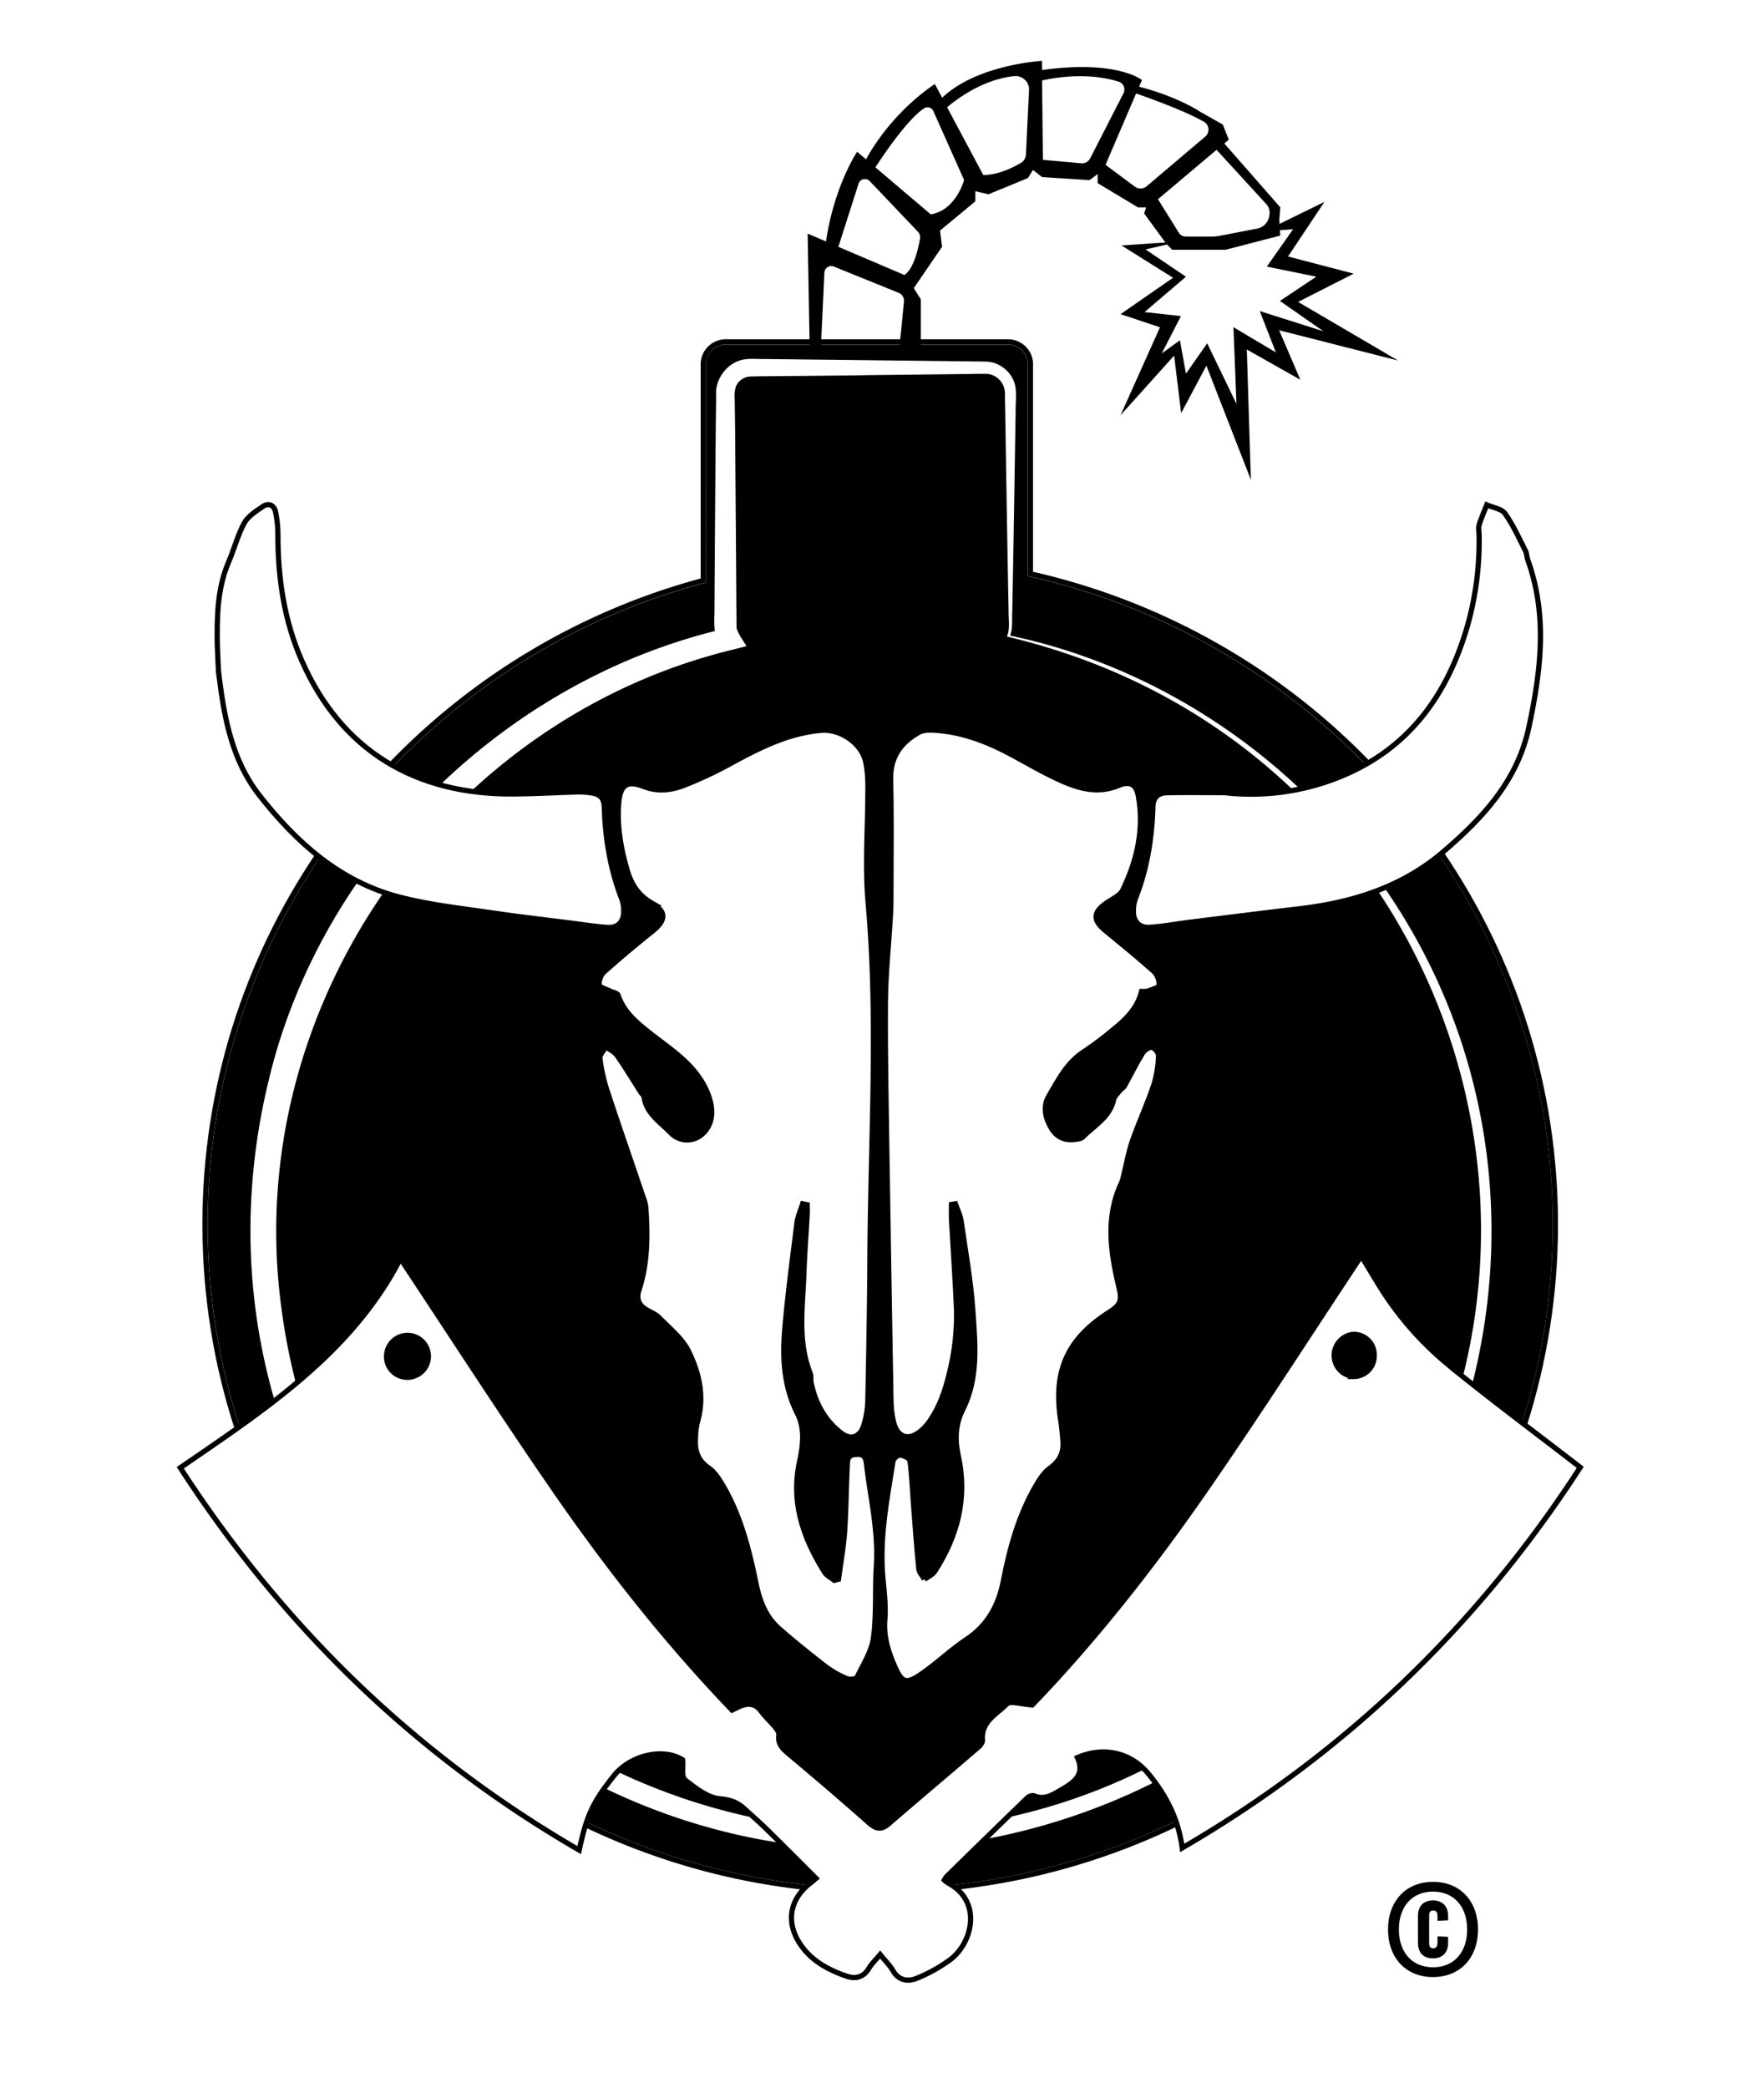 <?xml version="1.0" encoding="UTF-8"?>
<svg data-bbox="34.53 11.66 268.26 367.73" viewBox="0 0 338 400" xmlns="http://www.w3.org/2000/svg" data-type="ugc">
    <g>
        <defs>
            <clipPath id="012f385c-601d-46cc-ae6c-225352c60214">
                <path d="M338 0v400H0V0h338z"/>
            </clipPath>
        </defs>
        <g clip-path="url(#012f385c-601d-46cc-ae6c-225352c60214)">
            <path d="M221.27 341.41c-.37-.51-.76-1.01-1.17-1.5-.26-.32-.54-.62-.83-.91-8.54 4.24-17.37 7.3-26.33 9.24-1.43 1.38-2.85 2.77-4.27 4.16A123.23 123.23 0 0 0 211 346c3.54-1.38 6.96-2.92 10.27-4.59Z" fill="none"/>
            <path d="M73.51 170.95a39.84 39.84 0 0 1-4.92-2.07c-8.07 11.7-14.05 24.82-17.27 38.78-5.06 21.36-4.15 41.98 1.3 60.69 1.39-1.08 2.74-2.18 4.08-3.3-1.23-4.78-2.2-9.72-2.84-14.83-3.78-28.49 3.98-56.61 19.65-79.27Z" fill="none"/>
            <path d="M265.29 170.1c-.44.18-.88.35-1.33.52 18.14 27.09 24.42 61.12 16.34 93.11.6.48 1.2.96 1.8 1.43 7.98-31.36 3.27-65.98-16.81-95.06Z" fill="none"/>
            <path d="M143.02 123.79c-.4-.76-1.97-2.86-1.9-3.72 0-1.55-.05-5.53-.05-7.15-.03-6.26-.16-22.38-.21-28.89 0-1.49-.08-5.82-.08-7.22-.11-2.01-.02-3.53 1.84-4.43.56-.23 1.07-.29 1.69-.27.99-.06 20.18-.16 21.66-.25l19.26-.22 2.41-.03h1.18c1.55-.03 3.02 1.03 3.52 2.51.15.51.21.89.2 1.45v.6l.05 2.41.08 4.81c.1 6.4.37 22.67.48 28.88l.1 4.81c-.04 1.26.26 3.19-.17 4.4-.03.11-.14.31-.09.48 21.96 5.19 40.4 15.65 54.81 29.43.43-.08.87-.14 1.3-.23-15.42-14.59-34.79-25.05-55.58-29.41.55-1.32.34-3.26.42-4.67.18-8.81.43-24.7.57-33.7l.08-4.81c-.03-1.49.25-3.69-.2-5.12-.7-2.38-3.03-4.16-5.53-4.2-.74-.02-2.89-.03-3.63-.05l-19.26-.22-19.26-.22c-.94.03-2.95-.13-3.86.04-3.26.35-5.83 3.57-5.65 6.79v1.2c-.14 9.85-.24 26.26-.3 36.11l-.03 4.81c-.03.98-.05 2.09.08 3.16-19.8 4.97-37.97 15.4-52.63 29.48 1.9.52 3.88.93 5.93 1.21 13.84-12.85 30.87-22.42 49.92-27.08l2.83-.71Z" fill="none"/>
            <path d="M146.9 350.49c-.75-.74-1.53-1.46-2.31-2.17-9.08-1.91-17.92-4.89-26.29-8.86-.24.24-.46.49-.67.76-.68.85-1.27 1.63-1.8 2.37 10.54 5.1 21.88 8.69 33.7 10.5-.87-.87-1.74-1.74-2.62-2.59Z" fill="none"/>
            <path d="M112.39 349.09c-.11.32-.22.66-.32 1a130.29 130.29 0 0 0 41.8 11.96c.29-.31.61-.61.96-.9-15.07-1.6-29.37-5.76-42.44-12.05Z"/>
            <path d="M275.79 163.83c14.08 20.82 21.74 45.55 21.74 70.75 0 13.23-2.06 26-5.87 38.01.29.22.57.44.86.66 3.9-12.2 6.01-25.19 6.01-38.66 0-26.43-8.09-50.98-21.96-71.39-.01 0-.02.02-.03.03-.25.21-.5.41-.75.61Z"/>
            <path d="M182.28 361.16c.43.27.83.57 1.18.88 14.97-1.68 29.18-5.87 42.16-12.14-.1-.34-.22-.66-.34-.99a129.185 129.185 0 0 1-43 12.26Z"/>
            <path d="M39.78 234.58c0-25.65 7.84-49.96 21.52-70.32-.28-.22-.56-.44-.83-.67-13.7 20.33-21.69 44.74-21.69 70.99 0 13.74 2.19 26.97 6.24 39.38.29-.21.58-.41.87-.62-3.97-12.23-6.11-25.25-6.11-38.76Z"/>
            <path d="m134.52 111.81.74-.2V69.77c0-2.07 1.71-3.76 3.82-3.76h54.04c2.1 0 3.82 1.68 3.82 3.76v40.58l.78.18c24.3 5.53 46.63 18.15 63.94 35.94.3-.17.6-.35.89-.53a130.18 130.18 0 0 0-64.61-36.39V69.76c0-2.62-2.17-4.76-4.82-4.76h-54.04c-2.65 0-4.82 2.14-4.82 4.76v41.07a130.126 130.126 0 0 0-59.76 35.38c.31.18.62.35.94.53a128.516 128.516 0 0 1 59.08-34.94Z"/>
            <path d="M259.33 263.74c2.18.03 3.97-1.72 4-3.9v-.25c0-2.17-1.75-3.92-3.92-3.93h-.07a4.05 4.05 0 0 0-3.67 4.4c.17 1.95 1.72 3.5 3.67 3.67Z"/>
            <path d="M77.9 263.89h.27c2.21-.06 3.96-1.9 3.9-4.11a4.005 4.005 0 0 0-8.01.07 3.945 3.945 0 0 0 3.84 4.05Z"/>
            <path d="M206.43 336.73c1.54 3.34-.76 4.83-3.2 6.23-1.58.91-3.11 1.94-5.1 1.09-.45-.08-.91.06-1.26.36-1.31 1.27-2.61 2.55-3.92 3.82 8.95-1.94 17.79-5 26.33-9.24-3.33-3.35-8.09-4.32-12.84-2.27Z"/>
            <path d="M142.58 346.51c-1.33-1.22-2.69-1.69-4.68-1.88-2.35-.22-4.7-2.05-6.7-3.65-.67-.52-.29-2.38-.41-3.8-3.4-2.18-9.16-1.14-12.49 2.27 8.37 3.97 17.2 6.95 26.29 8.86-.67-.61-1.34-1.21-2-1.81Z"/>
            <path d="M263.96 170.62c-4.81 1.84-9.92 2.92-15.22 3.53-6.89.81-13.78 1.68-20.66 2.54-2.58.32-5.15.81-7.74.98-2.18.14-3.32-1.26-3.16-3.46.02-.68.14-1.34.36-1.98 2.22-5.65 3.19-11.55 3.36-17.58.05-1.92 1.04-2.72 2.73-2.75 3.69-.08 7.4-.02 11-.02 4.41.5 8.85.32 13.18-.47-14.41-13.78-32.86-24.24-54.81-29.43-.05-.17.06-.37.09-.48.43-1.21.13-3.13.17-4.4l-.1-4.81c-.11-6.22-.38-22.49-.48-28.88l-.08-4.81-.04-2.41v-.6c0-.56-.06-.95-.21-1.45-.51-1.48-1.97-2.54-3.52-2.52h-1.18l-2.41.04-19.26.22c-1.48.08-20.67.19-21.66.25-.62-.02-1.14.04-1.69.27-1.86.9-1.95 2.42-1.84 4.43 0 1.41.08 5.73.08 7.22.04 6.51.17 22.63.21 28.89 0 1.62.05 5.6.05 7.15-.07.86 1.5 2.96 1.9 3.72l-2.83.71c-19.05 4.66-36.08 14.23-49.92 27.08 2.67.37 5.43.57 8.33.54 3.98-.04 7.96-.27 11.94-.38.88-.01 1.75.04 2.62.15 1.56.19 2.56.81 2.62 2.66.18 6.1 1.15 12.06 3.39 17.78.27.77.38 1.58.34 2.39-.03 1.9-1.13 3.07-3.05 2.97-2.32-.13-4.63-.52-6.94-.81-5.08-.64-10.18-1.22-15.24-1.97-5.93-.89-11.94-1.52-17.72-3.02a36.09 36.09 0 0 1-3.05-.94c-15.68 22.67-23.43 50.78-19.65 79.27.65 5.11 1.61 10.05 2.84 14.83 7.98-6.68 15.05-14.25 20.02-23.91 9.92 14.93 19.6 29.98 29.78 44.71s21.25 28.77 33.76 41.79c.43-.2.89-.43 1.35-.65 1.65-.75 3.08-.71 4.27.93.75 1.03 1.73 1.89 2.55 2.88.36.45.87 1.07.81 1.53-.31 1.94.85 2.84 2.15 3.93 5.12 4.28 10.17 8.62 15.17 13.04 1.39 1.22 2.37 1.28 3.75.09 5.7-4.93 11.48-9.79 17.2-14.7.37-.32.78-.9.74-1.32-.31-3.54 2.73-4.94 4.65-6.89.68-.69 2.84.05 4.88.17 11.97-12.43 23.06-26.52 33.27-41.26 10.21-14.75 19.86-29.81 29.77-44.75 1.3 2.14 2.72 4.57 4.24 6.94 3.58 5.5 8.02 10.39 13.16 14.48.69.56 1.39 1.1 2.08 1.65 8.08-31.99 1.81-66.01-16.34-93.11Zm-96.04 129.43c-.29 4.57.05 9.21-.55 13.73-.35 2.61-1.94 5.08-3.13 7.54-.17.35-1.36.55-1.87.34-1.44-.58-2.8-1.33-4.05-2.25-3.09-2.39-6.15-4.84-9.09-7.42-2.53-2.23-3.69-5.31-4.35-8.51-1.37-6.63-2.99-13.16-6.48-19.04-.71-1.19-1.54-2.46-2.64-3.21-2.07-1.42-2.63-3.31-2.5-5.59 0-1.08.14-2.16.38-3.21 1.4-4.78.34-9.36-1.72-13.55-1.21-2.47-3.65-4.39-5.63-6.43-.73-.74-1.86-1.09-2.73-1.71-1.24-.87-1.62-2.03-1.14-3.53 1.68-5.1 1.7-10.35 1.34-15.63-.02-.47-.1-.94-.25-1.39-2.39-7.05-4.84-14.09-7.17-21.16-.66-2.03-1.13-4.12-1.39-6.24-.09-.69.74-1.49 1.14-2.24.73.55 1.65.97 2.15 1.68 1.62 2.31 3.07 4.72 4.59 7.1.18.28.53.52.57.81.43 3.21 3.07 4.8 5.05 6.85 2.13 2.21 5.47 1.75 7.09-.85 1.44-2.33.81-5.15-.35-7.59-2.43-4.96-6.89-7.6-10.91-10.8-2.43-1.94-4.8-3.94-5.85-7.07-.14-.41-1.03-.53-1.57-.81-.73-.38-1.99-.69-2.06-1.17-.05-.92.29-1.82.94-2.47 3-2.68 6.08-5.27 9.23-7.77 2.66-2.12 2.79-3.77-.08-5.42-2.61-1.5-3.97-3.65-4.77-6.44-1.22-4.19-1.94-8.42-1.58-12.78.28-3.44 1.62-4.36 4.8-3.12 2.66 1.04 5.27.71 7.7-.23 3.07-1.2 6.05-2.6 8.94-4.19 5.47-2.98 10.96-5.79 17.33-6.35 3.65-.32 7.81 2.47 8.56 6.1.3 1.66.44 3.34.41 5.02.02 7.29-.59 14.62.04 21.86 1.98 22.61.47 45.2.35 67.8-.05 9.17-.22 18.34-.4 27.51-.03 1.68-.3 3.35-.81 4.96-.71 2.18-2.47 2.79-4.3 1.39-3.16-2.43-4.96-5.77-5.76-9.66-.12-.59.03-1.26-.18-1.79-2.43-6.15-1.45-12.52-1.22-18.83.13-3.85.43-7.7.64-11.52.04-.65 0-1.3 0-1.95l-.86-.17c-.38 1.21-.94 2.43-1.1 3.7-.86 6.81-1.77 13.62-2.34 20.46-.46 5.47-.14 10.91 2.43 16 1.52 2.99 1.06 6.23.4 9.32-1.66 7.81.75 14.64 4.81 21.11.41.65 1.22 1.04 1.86 1.55l.81-.21c.41-3.03.95-6.05 1.16-9.1.3-4.17.3-8.36.51-12.53.05-.92-.06-2.14 1.43-2.27 1.27-.11 2.03 0 2.24 1.67.77 6.55 2.34 13.01 1.91 19.7ZM220 189.87c-.42.09-.85.13-1.27.1-.81 3.21-3.02 5.37-5.47 7.33a64.641 64.641 0 0 1-5.49 4.14c-3.3 2.09-4.98 5.43-6.82 8.58-1.22 2.05-.64 4.36.62 6.35 1 1.57 2.53 2.18 4.37 1.94.52-.07 1.22-.12 1.52-.45 2.18-2.22 5.18-3.75 5.92-7.19.13-.6.69-1.11 1.1-1.62.29-.36.76-.61.98-1.01 1.16-2.06 2.2-4.19 3.43-6.21.36-.58 1.22-1.22 1.82-1.16.49.04 1.3 1.06 1.27 1.6-.05 1.87-.34 3.72-.88 5.51-1.22 3.65-2.84 7.13-4.11 10.76-.75 2.14-1.13 4.4-1.68 6.6-.08.46-.21.92-.37 1.36-3.19 6.64-2.15 13.41-.54 20.17.58 2.43.35 3.34-1.82 4.71-8.1 5.12-10.88 11.38-9.32 20.9.21 1.26.28 2.54.4 3.82.19 2.2-.61 3.84-2.47 5.18-1.09.79-1.93 2.03-2.63 3.24-3.36 5.71-5.07 12-6.33 18.45-.9 4.59-2.95 8.42-7.03 11.12-3.14 2.08-5.86 4.78-8.99 6.86-2.71 1.8-3.46 1.36-4.78-1.66-1.26-2.84-2.16-5.7-1.9-8.94.2-2.47-.07-4.99-.32-7.48-.81-7.76.68-15.33 1.89-22.92.08-.48.93-1.22 1.35-1.17.69.07 1.83.62 1.9 1.09.36 2.73.46 5.5.67 8.26.32 4.16.62 8.32 1.03 12.47.07.69.71 1.33 1.08 1.99.67-.51 1.56-.87 1.99-1.54 4.37-6.79 6.28-14.08 4.49-22.16-.65-2.94-.59-5.93.81-8.71 3.09-6.11 2.43-12.66 1.99-19.08-.41-5.76-1.43-11.49-2.26-17.21-.16-1.11-.72-2.17-1.09-3.24l-.74.11c0 .96-.04 1.93 0 2.89.32 5.73.72 11.45.96 17.18.11 4.11-.35 8.21-1.35 12.19-.78 3.3-1.79 6.28-3.65 9.05a9.52 9.52 0 0 1-1.71 1.98c-2.43 2.1-4.63 1.45-5.38-1.68-.32-1.45-.48-2.93-.48-4.41-.27-15.11-.52-30.21-.75-45.32-.15-10.19-.39-20.38-.31-30.57.04-5.6.66-11.18.97-16.77.1-1.88.1-3.78.1-5.67 0-6.75.11-13.49-.07-20.23-.11-4.34 1.94-7.18 5.5-9.14.81-.44 1.94-.41 2.91-.37 5.36.35 10.23 2.23 14.9 4.76 3.08 1.67 6.11 3.46 9.32 4.89 3.54 1.58 7.19 2.59 11.13.92 2.1-.88 3.31-.17 3.71 2.03 1.13 6.33-.23 12.35-2.99 18.03-.52 1.08-2.03 1.72-3.12 2.48-2.56 1.77-2.65 3.29-.28 5.23 3.16 2.6 6.34 5.18 9.39 7.91.66.72 1.02 1.66.99 2.64 0 .41-1.34.77-2.1 1.08Z"/>
            <path d="m136.89 117.74.03-4.81c.07-9.84.16-26.25.29-36.11v-1.2c-.17-3.22 2.4-6.44 5.66-6.79.9-.16 2.92 0 3.86-.04l19.26.22 19.26.22c.74.02 2.89.03 3.63.05 2.5.04 4.83 1.82 5.53 4.2.45 1.43.17 3.62.2 5.12l-.08 4.81c-.14 8.99-.39 24.89-.57 33.7-.08 1.41.13 3.34-.42 4.67 20.79 4.36 40.16 14.82 55.58 29.41a45.17 45.17 0 0 0 8.39-2.65c1.45-.62 2.83-1.31 4.14-2.05-17.31-17.79-39.64-30.41-63.94-35.94l-.78-.18V69.79c0-2.07-1.71-3.76-3.82-3.76h-54.04c-2.1 0-3.82 1.68-3.82 3.76v41.84l-.74.2a128.516 128.516 0 0 0-59.08 34.94c2.76 1.54 5.73 2.75 8.9 3.62 14.65-14.08 32.82-24.5 52.63-29.48-.13-1.07-.11-2.18-.08-3.16Z"/>
            <path d="M275.79 163.83a42.39 42.39 0 0 1-10.5 6.27c20.08 29.08 24.79 63.7 16.81 95.06 3.16 2.5 6.34 4.97 9.56 7.43 3.81-12.01 5.87-24.77 5.87-38.01 0-25.2-7.66-49.93-21.74-70.75Z"/>
            <path d="M221.27 341.41c-3.31 1.67-6.73 3.21-10.27 4.59a123 123 0 0 1-22.33 6.4c-2.43 2.37-4.87 4.73-7.29 7.11-.17.22-.33.45-.46.7.21.2.44.38.68.54.24.13.45.28.67.42 15.28-1.59 29.78-5.84 43-12.26-.95-2.72-2.31-5.19-4.01-7.49Z"/>
            <path d="M51.32 207.67c3.22-13.96 9.2-27.09 17.27-38.78-2.59-1.3-5.01-2.87-7.28-4.63-13.68 20.37-21.52 44.67-21.52 70.32 0 13.51 2.15 26.53 6.11 38.76 2.28-1.62 4.53-3.27 6.72-4.98-5.45-18.7-6.36-39.33-1.3-60.69Z"/>
            <path d="M155.26 360.78c.26-.21.52-.43 1.08-.9-2.29-2.29-4.55-4.55-6.82-6.79-11.82-1.8-23.16-5.4-33.7-10.5-1.61 2.24-2.62 4.12-3.43 6.5a128.963 128.963 0 0 0 42.44 12.05c.14-.12.28-.24.43-.36Z"/>
            <path d="M292.52 273.25c-.29-.22-.57-.44-.86-.66-3.21-2.46-6.4-4.93-9.56-7.43-.6-.48-1.2-.95-1.8-1.43-.69-.55-1.39-1.09-2.08-1.65a61.298 61.298 0 0 1-13.16-14.48c-1.51-2.37-2.93-4.8-4.24-6.94-9.91 14.94-19.56 30-29.77 44.75s-21.3 28.83-33.27 41.26c-2.05-.12-4.2-.86-4.88-.17-1.91 1.95-4.96 3.35-4.65 6.89.04.42-.38 1-.74 1.32-5.72 4.91-11.5 9.77-17.2 14.7-1.38 1.19-2.36 1.13-3.75-.09-4.99-4.42-10.05-8.76-15.17-13.04-1.3-1.1-2.46-1.99-2.15-3.93.06-.46-.45-1.08-.81-1.53-.81-.99-1.8-1.84-2.55-2.88-1.19-1.64-2.62-1.68-4.27-.93-.47.21-.92.44-1.35.65-12.5-13.03-23.57-27.07-33.76-41.79-10.18-14.73-19.87-29.78-29.78-44.71-4.97 9.66-12.04 17.23-20.02 23.91-1.34 1.12-2.69 2.22-4.08 3.3-2.19 1.7-4.44 3.35-6.72 4.98-.29.21-.58.41-.87.62-3.46 2.45-6.99 4.85-10.5 7.26 19.73 30.46 44.99 55.03 76.44 73.26.37-1.7.72-3.13 1.1-4.4.1-.34.21-.68.32-1 .81-2.38 1.82-4.26 3.43-6.5.53-.74 1.12-1.52 1.8-2.37.21-.27.44-.52.67-.76 3.34-3.41 9.09-4.45 12.49-2.27.12 1.41-.26 3.27.41 3.8 2.01 1.59 4.35 3.43 6.7 3.65 1.99.19 3.35.66 4.68 1.88.67.61 1.34 1.21 2 1.81.78.71 1.56 1.43 2.31 2.17.88.86 1.75 1.73 2.62 2.59 2.26 2.24 4.52 4.5 6.82 6.79-.56.47-.81.7-1.08.9-.15.12-.29.24-.43.36-.34.29-.67.59-.96.9-2.87 3.1-3.01 7.15-.25 10.89 2.17 2.96 5.29 4.57 8.62 5.71 1.6.54 3.18.23 4.2-1.48.56-.94 1.37-1.71 2.18-2.68.93 1.15 1.83 2.01 2.43 3.05 1.16 2.01 2.96 2.19 4.71 1.45 2.24-.92 4.36-2.11 6.31-3.54 3.76-2.82 5.77-9.48 1.38-13.4-.35-.31-.74-.6-1.18-.88-.22-.14-.43-.29-.67-.42-.24-.16-.47-.34-.68-.54.13-.25.28-.48.46-.7 2.42-2.38 4.86-4.74 7.29-7.11 1.42-1.39 2.84-2.78 4.27-4.16 1.31-1.27 2.61-2.55 3.92-3.82.34-.31.8-.44 1.26-.36 1.99.85 3.53-.18 5.1-1.09 2.44-1.41 4.74-2.89 3.2-6.23 4.76-2.05 9.51-1.08 12.84 2.27.29.29.57.59.83.91.41.49.79 1 1.17 1.5 1.7 2.31 3.06 4.78 4.01 7.49.11.33.23.66.34.99.4 1.32.71 2.69.9 4.14 31.61-18.37 56.86-42.94 76.27-72.92-3.43-2.65-6.86-5.26-10.27-7.87ZM77.96 255.87a4.003 4.003 0 0 1 4.11 3.9 4.003 4.003 0 0 1-3.9 4.11h-.27a3.945 3.945 0 0 1-3.84-4.05 4.012 4.012 0 0 1 3.9-3.97Zm181.36-.2h.07c2.17 0 3.92 1.76 3.92 3.93v.25a3.959 3.959 0 0 1-4 3.9 4.039 4.039 0 0 1-3.67-3.67c-.2-2.23 1.45-4.2 3.67-4.4Z" fill="none"/>
            <path d="M163.77 278.69c-1.49.13-1.39 1.35-1.43 2.27-.21 4.18-.22 8.37-.51 12.53-.22 3.04-.76 6.07-1.16 9.1l-.81.21c-.64-.51-1.45-.9-1.86-1.55-4.06-6.47-6.47-13.3-4.81-21.11.65-3.09 1.11-6.32-.4-9.32-2.57-5.09-2.89-10.53-2.43-16 .58-6.84 1.49-13.65 2.34-20.46.16-1.27.72-2.49 1.1-3.7l.86.17c0 .65.04 1.3 0 1.95-.21 3.82-.51 7.67-.64 11.52-.23 6.31-1.22 12.68 1.22 18.83.21.54.06 1.21.18 1.79.79 3.89 2.6 7.23 5.76 9.66 1.83 1.4 3.59.8 4.3-1.39.51-1.61.78-3.28.81-4.96.19-9.17.35-18.34.4-27.51.13-22.6 1.64-45.2-.35-67.8-.63-7.23-.03-14.57-.04-21.86.03-1.68-.1-3.37-.41-5.02-.75-3.63-4.91-6.42-8.56-6.1-6.36.56-11.85 3.37-17.33 6.35a75.73 75.73 0 0 1-8.94 4.19c-2.43.94-5.04 1.27-7.7.23-3.18-1.24-4.52-.32-4.8 3.12-.36 4.36.36 8.59 1.58 12.78.79 2.79 2.15 4.94 4.77 6.44 2.87 1.65 2.74 3.29.08 5.42-3.16 2.51-6.23 5.1-9.23 7.77-.65.65-.99 1.55-.94 2.47.07.48 1.33.79 2.06 1.17.54.28 1.43.4 1.57.81 1.05 3.13 3.42 5.13 5.85 7.07 4.03 3.21 8.48 5.84 10.91 10.8 1.16 2.44 1.79 5.27.35 7.59-1.62 2.6-4.96 3.07-7.09.85-1.98-2.05-4.62-3.64-5.05-6.85-.04-.29-.39-.53-.57-.81-1.52-2.37-2.97-4.79-4.59-7.1-.5-.71-1.42-1.13-2.15-1.68-.4.75-1.23 1.55-1.14 2.24.26 2.12.73 4.21 1.39 6.24 2.33 7.07 4.78 14.1 7.17 21.16.14.45.23.92.25 1.39.35 5.28.34 10.53-1.34 15.63-.48 1.51-.11 2.67 1.14 3.53.88.61 2.01.96 2.73 1.71 1.98 2.04 4.42 3.96 5.63 6.43 2.06 4.18 3.12 8.77 1.72 13.55-.25 1.05-.37 2.13-.38 3.21-.13 2.28.42 4.17 2.5 5.59 1.1.75 1.94 2.03 2.64 3.21 3.5 5.88 5.11 12.41 6.48 19.04.66 3.2 1.82 6.28 4.35 8.51 2.94 2.58 6 5.03 9.09 7.42 1.25.92 2.61 1.67 4.05 2.25.51.21 1.69.02 1.87-.34 1.19-2.46 2.78-4.93 3.13-7.54.6-4.52.26-9.16.55-13.73.43-6.69-1.15-13.14-1.91-19.7-.21-1.67-.97-1.78-2.24-1.67Z" fill="none"/>
            <path d="M211.73 178.25c-2.36-1.95-2.28-3.46.28-5.23 1.1-.77 2.6-1.41 3.12-2.48 2.76-5.68 4.13-11.7 2.99-18.03-.4-2.2-1.61-2.91-3.71-2.03-3.95 1.67-7.59.66-11.13-.92-3.2-1.43-6.23-3.22-9.32-4.89-4.67-2.53-9.55-4.42-14.9-4.76-.97-.04-2.1-.07-2.91.37-3.56 1.96-5.61 4.8-5.5 9.14.17 6.74.07 13.48.07 20.23 0 1.9 0 3.79-.1 5.67-.31 5.59-.93 11.18-.97 16.77-.07 10.19.16 20.38.31 30.57.23 15.11.48 30.22.75 45.32 0 1.48.16 2.96.48 4.41.75 3.13 2.95 3.78 5.38 1.68.66-.58 1.23-1.25 1.71-1.98 1.86-2.76 2.87-5.75 3.65-9.05 1-3.98 1.46-8.08 1.35-12.19-.24-5.73-.64-11.45-.96-17.18-.04-.96 0-1.93 0-2.89l.74-.11c.38 1.07.93 2.13 1.09 3.24.83 5.73 1.86 11.45 2.26 17.21.44 6.42 1.11 12.97-1.99 19.08-1.4 2.78-1.46 5.77-.81 8.71 1.79 8.08-.12 15.37-4.49 22.16-.43.67-1.31 1.03-1.99 1.54-.37-.66-1.01-1.3-1.08-1.99-.42-4.15-.71-8.31-1.03-12.47-.21-2.76-.31-5.53-.67-8.26-.07-.47-1.21-1.02-1.9-1.09-.42-.04-1.28.69-1.35 1.17-1.21 7.59-2.7 15.16-1.89 22.92.25 2.48.52 5.01.32 7.48-.26 3.23.64 6.1 1.9 8.94 1.33 3.01 2.08 3.46 4.78 1.66 3.13-2.08 5.85-4.78 8.99-6.86 4.08-2.7 6.13-6.53 7.03-11.12 1.26-6.45 2.97-12.74 6.33-18.45.7-1.22 1.54-2.46 2.63-3.24 1.85-1.34 2.66-2.97 2.47-5.18-.12-1.28-.19-2.56-.4-3.82-1.56-9.52 1.22-15.78 9.32-20.9 2.17-1.37 2.41-2.28 1.82-4.71-1.61-6.76-2.65-13.52.54-20.17.17-.44.29-.89.37-1.36.55-2.21.94-4.47 1.68-6.6 1.28-3.63 2.9-7.11 4.11-10.76.53-1.79.83-3.64.88-5.51.03-.54-.79-1.55-1.27-1.6-.61-.06-1.47.58-1.82 1.16-1.23 2.01-2.27 4.14-3.43 6.21-.22.39-.69.64-.98 1.01-.41.51-.97 1.03-1.1 1.62-.74 3.44-3.74 4.97-5.92 7.19-.31.33-1 .38-1.52.45-1.84.24-3.37-.37-4.37-1.94-1.26-1.99-1.84-4.3-.62-6.35 1.84-3.15 3.52-6.49 6.82-8.58 1.9-1.28 3.74-2.66 5.49-4.14 2.45-1.95 4.66-4.11 5.47-7.33.43.03.86 0 1.27-.1.77-.3 2.1-.67 2.1-1.08.03-.98-.32-1.93-.99-2.64-3.05-2.73-6.23-5.3-9.39-7.91Z" fill="none"/>
            <path d="M257.51 148.53a45.647 45.647 0 0 1-8.39 2.65c-.43.09-.87.16-1.3.23-4.33.79-8.77.97-13.18.47-3.61 0-7.31-.07-11 .02-1.69.03-2.67.83-2.73 2.75-.17 6.03-1.13 11.93-3.36 17.58-.22.64-.34 1.31-.36 1.98-.16 2.21.98 3.6 3.16 3.46 2.59-.17 5.16-.66 7.74-.98 6.89-.86 13.77-1.73 20.66-2.54 5.3-.61 10.41-1.69 15.22-3.53.44-.17.89-.34 1.33-.52a42.39 42.39 0 0 0 10.5-6.27c.25-.2.5-.4.75-.61.01 0 .02-.02.03-.03 7.58-6.5 14.19-13.6 16.38-23.81 2.29-10.72 3.65-21.42-.2-32.09-.2-.57-.19-1.23-.45-1.75-1.23-2.41-2.35-4.93-3.91-7.13-.66-.92-2.28-1.13-3.5-1.66-.49 1.26-1.04 2.49-1.45 3.79-.19.63-.02 1.35-.02 2.03.12 6.15-.71 12.28-2.47 18.17-3.28 10.78-9.01 19.58-18.4 25.21-.3.18-.59.36-.89.53-1.31.74-2.69 1.43-4.14 2.05Z" fill="none"/>
            <path d="M68.59 168.89c1.57.79 3.21 1.47 4.92 2.07 1 .35 2.01.67 3.05.94 5.78 1.5 11.79 2.14 17.72 3.02 5.06.75 10.16 1.32 15.24 1.97 2.31.29 4.62.68 6.94.81 1.92.11 3.02-1.07 3.05-2.97.04-.81-.08-1.62-.34-2.39-2.24-5.72-3.21-11.68-3.39-17.78-.06-1.85-1.06-2.47-2.62-2.66-.87-.12-1.74-.17-2.62-.15-3.98.11-7.96.34-11.94.38-2.89.03-5.66-.16-8.33-.54-2.05-.29-4.02-.69-5.93-1.21-3.17-.87-6.14-2.08-8.9-3.62-.31-.17-.63-.35-.94-.53-7.14-4.25-12.8-10.8-16.7-19.69-3.36-7.64-4.55-15.76-4.55-24.08 0-1.47-.15-2.93-.45-4.37-.28-1.31-1.34-1.8-2.46-1.02-1.3.9-2.82 1.84-3.54 3.15-1.26 2.32-1.92 4.98-2.97 7.41-2.23 5.17-2.28 10.63-2.19 16.1.12 2.02.11 4.06.36 6.05 1.03 8.06 2.5 15.97 7.72 22.64 3.26 4.16 6.79 7.97 10.75 11.18.28.22.55.45.83.67 2.27 1.76 4.69 3.33 7.28 4.63Z" fill="none"/>
            <path d="M278.23 262.07a61.298 61.298 0 0 1-13.16-14.48c-1.51-2.37-2.93-4.8-4.24-6.94-9.91 14.94-19.56 30-29.77 44.75s-21.3 28.83-33.27 41.26c-2.05-.12-4.2-.86-4.88-.17-1.91 1.95-4.96 3.35-4.65 6.89.04.42-.38 1-.74 1.32-5.72 4.91-11.5 9.77-17.2 14.7-1.38 1.19-2.36 1.13-3.75-.09-4.99-4.42-10.05-8.76-15.17-13.04-1.3-1.1-2.46-1.99-2.15-3.93.06-.46-.45-1.08-.81-1.53-.81-.99-1.8-1.84-2.55-2.88-1.19-1.64-2.62-1.68-4.27-.93-.47.21-.92.44-1.35.65-12.5-13.03-23.57-27.07-33.76-41.79-10.18-14.73-19.87-29.78-29.78-44.71-9.3 18.06-25.87 28.87-42.19 40.07 19.73 30.46 44.99 55.03 76.44 73.26 1.44-6.68 2.6-9.18 6.66-14.26 3.18-4.01 9.52-5.37 13.17-3.03.12 1.41-.26 3.27.41 3.8 2.01 1.59 4.35 3.43 6.7 3.65 1.99.19 3.35.66 4.68 1.88 1.45 1.32 2.92 2.61 4.32 3.98 3.15 3.09 6.26 6.21 9.44 9.39-.56.47-.81.7-1.08.9-4.16 3.21-4.78 7.88-1.64 12.15 2.17 2.96 5.29 4.57 8.62 5.71 1.6.54 3.18.23 4.2-1.48.56-.94 1.37-1.71 2.18-2.68.93 1.15 1.83 2.01 2.43 3.05 1.16 2.01 2.96 2.19 4.71 1.45 2.24-.92 4.36-2.11 6.31-3.54 4.21-3.16 6.25-11.15-.47-14.69-.24-.16-.47-.34-.68-.54.13-.25.28-.48.46-.7 5.14-5.05 10.3-10.08 15.48-15.09.34-.31.8-.44 1.26-.36 1.99.85 3.53-.18 5.1-1.09 2.44-1.41 4.74-2.89 3.2-6.23 5.17-2.22 10.34-.9 13.67 3.18 3.34 4.08 5.68 8.58 6.41 14.13 31.61-18.37 56.86-42.94 76.27-72.92-8.29-6.41-16.56-12.56-24.56-19.04Zm-200.05 1.81h-.27a3.945 3.945 0 0 1-3.84-4.05 4.012 4.012 0 0 1 3.9-3.97 4.003 4.003 0 0 1 4.11 3.9 4.003 4.003 0 0 1-3.9 4.11Zm181.15-.15a4.039 4.039 0 0 1-3.67-3.67c-.2-2.23 1.45-4.2 3.67-4.4h.07c2.17 0 3.92 1.76 3.92 3.93v.25a3.959 3.959 0 0 1-4 3.9Z" stroke="#000000" stroke-miterlimit="10" fill="none"/>
            <path d="M124.89 173.04c2.87 1.65 2.74 3.29.08 5.42-3.16 2.51-6.23 5.1-9.23 7.77-.65.65-.99 1.55-.94 2.47.07.48 1.33.79 2.06 1.17.54.28 1.43.4 1.57.81 1.05 3.13 3.42 5.13 5.85 7.07 4.03 3.21 8.48 5.84 10.91 10.8 1.16 2.44 1.79 5.27.35 7.59-1.62 2.6-4.96 3.07-7.09.85-1.98-2.05-4.62-3.64-5.05-6.85-.04-.29-.39-.53-.57-.81-1.52-2.37-2.97-4.79-4.59-7.1-.5-.71-1.42-1.13-2.15-1.68-.4.75-1.23 1.55-1.14 2.24.26 2.12.73 4.21 1.39 6.24 2.33 7.07 4.78 14.1 7.17 21.16.14.45.23.92.25 1.39.35 5.28.34 10.53-1.34 15.63-.48 1.51-.11 2.67 1.14 3.53.88.61 2.01.96 2.73 1.71 1.98 2.04 4.42 3.96 5.63 6.43 2.06 4.18 3.12 8.77 1.72 13.55-.25 1.05-.37 2.13-.38 3.21-.13 2.28.42 4.17 2.5 5.59 1.1.75 1.94 2.03 2.64 3.21 3.5 5.88 5.11 12.41 6.48 19.04.66 3.2 1.82 6.28 4.35 8.51 2.94 2.58 6 5.03 9.09 7.42 1.25.92 2.61 1.67 4.05 2.25.51.21 1.69.02 1.87-.34 1.19-2.46 2.78-4.93 3.13-7.54.6-4.52.26-9.16.55-13.73.43-6.69-1.15-13.14-1.91-19.7-.21-1.67-.97-1.78-2.24-1.67-1.49.13-1.39 1.35-1.43 2.27-.21 4.18-.22 8.37-.51 12.53-.22 3.04-.76 6.07-1.16 9.1l-.81.21c-.64-.51-1.45-.9-1.86-1.55-4.06-6.47-6.47-13.3-4.81-21.11.65-3.09 1.11-6.32-.4-9.32-2.57-5.09-2.89-10.53-2.43-16 .58-6.84 1.49-13.65 2.34-20.46.16-1.27.72-2.49 1.1-3.7l.86.17c0 .65.04 1.3 0 1.95-.21 3.82-.51 7.67-.64 11.52-.23 6.31-1.22 12.68 1.22 18.83.21.54.06 1.21.18 1.79.79 3.89 2.6 7.23 5.76 9.66 1.83 1.4 3.59.8 4.3-1.39.51-1.61.78-3.28.81-4.96.19-9.17.35-18.34.4-27.51.13-22.6 1.64-45.2-.35-67.8-.63-7.23-.03-14.57-.04-21.86.03-1.68-.1-3.37-.41-5.02-.75-3.63-4.91-6.42-8.56-6.1-6.36.56-11.85 3.37-17.33 6.35a75.73 75.73 0 0 1-8.94 4.19c-2.43.94-5.04 1.27-7.7.23-3.18-1.24-4.52-.32-4.8 3.12-.36 4.36.36 8.59 1.58 12.78.79 2.79 2.15 4.94 4.77 6.44Z" stroke="#000000" stroke-miterlimit="10" fill="none"/>
            <path d="M177.14 302.59c-.37-.66-1.01-1.3-1.08-1.99-.42-4.15-.71-8.31-1.03-12.47-.21-2.76-.31-5.53-.67-8.26-.07-.47-1.21-1.02-1.9-1.09-.42-.04-1.28.69-1.35 1.17-1.21 7.59-2.7 15.16-1.89 22.92.25 2.48.52 5.01.32 7.48-.26 3.23.64 6.1 1.9 8.94 1.33 3.01 2.08 3.46 4.78 1.66 3.13-2.08 5.85-4.78 8.99-6.86 4.08-2.7 6.13-6.53 7.03-11.12 1.26-6.45 2.97-12.74 6.33-18.45.7-1.22 1.54-2.46 2.63-3.24 1.85-1.34 2.66-2.97 2.47-5.18-.12-1.28-.19-2.56-.4-3.82-1.56-9.52 1.22-15.78 9.32-20.9 2.17-1.37 2.41-2.28 1.82-4.71-1.61-6.76-2.65-13.52.54-20.17.17-.44.29-.89.37-1.36.55-2.21.94-4.47 1.68-6.6 1.28-3.63 2.9-7.11 4.11-10.76.53-1.79.83-3.64.88-5.51.03-.54-.79-1.55-1.27-1.6-.61-.06-1.47.58-1.82 1.16-1.23 2.01-2.27 4.14-3.43 6.21-.22.39-.69.64-.98 1.01-.41.51-.97 1.03-1.1 1.62-.74 3.44-3.74 4.97-5.92 7.19-.31.33-1 .38-1.52.45-1.84.24-3.37-.37-4.37-1.94-1.26-1.99-1.84-4.3-.62-6.35 1.84-3.15 3.52-6.49 6.82-8.58 1.9-1.28 3.74-2.66 5.49-4.14 2.45-1.95 4.66-4.11 5.47-7.33.43.03.86 0 1.27-.1.77-.3 2.1-.67 2.1-1.08.03-.98-.32-1.93-.99-2.64-3.05-2.73-6.23-5.3-9.39-7.91-2.36-1.95-2.28-3.46.28-5.23 1.1-.77 2.6-1.41 3.12-2.48 2.76-5.68 4.13-11.7 2.99-18.03-.4-2.2-1.61-2.91-3.71-2.03-3.95 1.67-7.59.66-11.13-.92-3.2-1.43-6.23-3.22-9.32-4.89-4.67-2.53-9.55-4.42-14.9-4.76-.97-.04-2.1-.07-2.91.37-3.56 1.96-5.61 4.8-5.5 9.14.17 6.74.07 13.48.07 20.23 0 1.9 0 3.79-.1 5.67-.31 5.59-.93 11.18-.97 16.77-.07 10.19.16 20.38.31 30.57.23 15.11.48 30.22.75 45.32 0 1.48.16 2.96.48 4.41.75 3.13 2.95 3.78 5.38 1.68.66-.58 1.23-1.25 1.71-1.98 1.86-2.76 2.87-5.75 3.65-9.05 1-3.98 1.46-8.08 1.35-12.19-.24-5.73-.64-11.45-.96-17.18-.04-.96 0-1.93 0-2.89l.74-.11c.38 1.07.93 2.13 1.09 3.24.83 5.73 1.86 11.45 2.26 17.21.44 6.42 1.11 12.97-1.99 19.08-1.4 2.78-1.46 5.77-.81 8.71 1.79 8.08-.12 15.37-4.49 22.16-.43.67-1.31 1.03-1.99 1.54Z" stroke="#000000" stroke-miterlimit="10" fill="none"/>
            <path d="M217.18 174.21c-.16 2.21.98 3.6 3.16 3.46 2.59-.17 5.16-.66 7.74-.98 6.89-.86 13.77-1.73 20.66-2.54 10.24-1.19 19.77-4.08 27.79-10.94 7.6-6.5 14.22-13.61 16.41-23.84 2.29-10.72 3.65-21.42-.2-32.09-.2-.57-.19-1.23-.45-1.75-1.23-2.41-2.35-4.93-3.91-7.13-.66-.92-2.28-1.13-3.5-1.66-.49 1.26-1.04 2.49-1.45 3.79-.19.63-.02 1.35-.02 2.03.12 6.15-.71 12.28-2.47 18.17-3.82 12.59-10.98 22.49-23.43 27.79a45.285 45.285 0 0 1-22.88 3.35c-3.61 0-7.31-.07-11 .02-1.69.03-2.67.83-2.73 2.75-.17 6.03-1.13 11.93-3.36 17.58-.22.64-.34 1.31-.36 1.98Z" stroke="#000000" stroke-miterlimit="10" fill="none"/>
            <path d="M42 129.77c1.03 8.06 2.5 15.97 7.72 22.64 7.11 9.06 15.44 16.52 26.84 19.48 5.78 1.5 11.79 2.14 17.72 3.02 5.06.75 10.16 1.32 15.24 1.97 2.31.29 4.62.68 6.94.81 1.92.11 3.02-1.07 3.05-2.97.04-.81-.08-1.62-.34-2.39-2.24-5.72-3.21-11.68-3.39-17.78-.06-1.85-1.06-2.47-2.62-2.66-.87-.12-1.74-.17-2.62-.15-3.98.11-7.96.34-11.94.38-19 .21-33.2-8.28-40.8-25.59-3.36-7.64-4.55-15.76-4.55-24.08 0-1.47-.15-2.93-.45-4.37-.28-1.31-1.34-1.8-2.46-1.02-1.3.9-2.82 1.84-3.54 3.15-1.26 2.32-1.92 4.98-2.97 7.41-2.23 5.17-2.28 10.63-2.19 16.1.12 2.02.11 4.06.36 6.05Z" stroke="#000000" stroke-miterlimit="10" fill="none"/>
            <path d="m245.05 63.27 22.84 5.81-19.16-11.23 10.65-5.42-12.58-3.29 6.97-10.45-8.32 4.07-.27.15-.05-.86.19-2.32-10.73-12.24.86-.73-1.16-2.9-4.45-2.52s-4.11-2.79-11.58-4.73l.55-1.27s-4.7-3.93-19.14-1.92l-.02-1.76s-12.48.7-19.12 7.07l-1.4-2.62s-7.96 4.94-13.19 14.42l-1.71-1.45s-4.38 6.49-5.96 17.18l-3.52-1.5.39 21.87 2.13.39.69-14.77c.04-.92.98-1.52 1.83-1.17l12.39 5.02c.69.28 1.11.98 1.03 1.71l-.82 8.24c-.01.11.07.2.18.21l3.87.18v-9.1l-1.35-2.13 5.42-7.93-.39-3.1 6.77-5.61v-1.93l2.52.58 7.55-3.1.97-1.55 1.74 1.36 9.1.58 1.55-1.16v1.74l7.74 4.65h1.55l-.39 1.16 4.08 5.56-8.4.57 9.87 6.19-10.06 6.97 7.55 2.52-7.55 16.84 10.26-11.42 1.35 11.03 4.84-9.1 8.52 21.87-.78-24.97 10.26 5.81-4.06-9.48Zm-68.77-17.54c-.29 1.72-1.16 5.75-2.98 6.96l-12.66-5.4 3.87-12.1c.29-.92 1.47-1.19 2.14-.49l9.22 9.69c.34.36.49.85.41 1.34Zm2.06-4.66-10.6-9c1.41-2.19 6.06-9.15 9.31-11.3a1.22 1.22 0 0 1 1.79.52l5.89 13.2s-1.55 5.81-6.39 6.58Zm18.24-11.47c-.03.66-.38 1.26-.95 1.6-1.42.85-4.32 2.33-7.23 2.33l-6.92-12.97c1.47-1.27 6.61-5.32 12.82-5.97 1.58-.17 2.95 1.1 2.87 2.69l-.59 12.33Zm12.29.76c-.32.62-.99.99-1.68.93l-7.36-.67-.16-15.2c1.72-.4 8.5-1.74 14.7.24.92.29 1.34 1.36.9 2.22l-6.4 12.49Zm8.55 5.38-5.59-4.16 5.86-13.67c2.08.72 9.47 3.36 13.02 5.44 1.03.6 1.14 2.05.23 2.82l-11.21 9.5c-.66.56-1.61.59-2.3.07Zm15.69-7.03 9.52 10.39c.47.51.7 1.2.62 1.9l-.03.27a2.909 2.909 0 0 1-2.34 2.53l-7.21 1.39c-.5.1-1.01.14-1.52.14h-4.94c-.54 0-1.05-.28-1.34-.74l-3.99-6.42 11.22-9.46Zm3.23 33.97.58 14.71-5.61-11.61-4.07 5.81-1.16-6.39-3.48 2.52 3.68-7.16-6.97-.77 7.93-6.77-7.74-5.23 4.1-.94 1 1h10.26l10.45-2.71-.06-1.03 2.52-.19-5.03 7.16 9.48 1.93-6.97 4.65 8.32 5.81-12.19-3.87 3.1 7.93-8.13-4.84Z"/>
            <path d="M283.2 369.68c0 5.47-3.45 9.12-8.62 9.12s-8.62-3.65-8.62-9.12 3.45-9.12 8.62-9.12 8.62 3.65 8.62 9.12m-15.16 0c0 4.41 2.56 7.25 6.54 7.25s6.54-2.84 6.54-7.25-2.56-7.25-6.54-7.25-6.54 2.84-6.54 7.25m9.43-2.61v.86l-2.03.1v-.84c0-.79-.25-1.14-.81-1.14s-.79.31-.79.96v5.32c0 .66.25.96.79.96s.81-.35.81-1.14v-1.14l2.03.08v1.19c0 1.85-1.09 2.94-2.91 2.94s-2.86-1.09-2.86-2.94v-5.22c0-1.85 1.06-2.94 2.86-2.94s2.91 1.09 2.91 2.94"/>
        </g>
    </g>
</svg>
